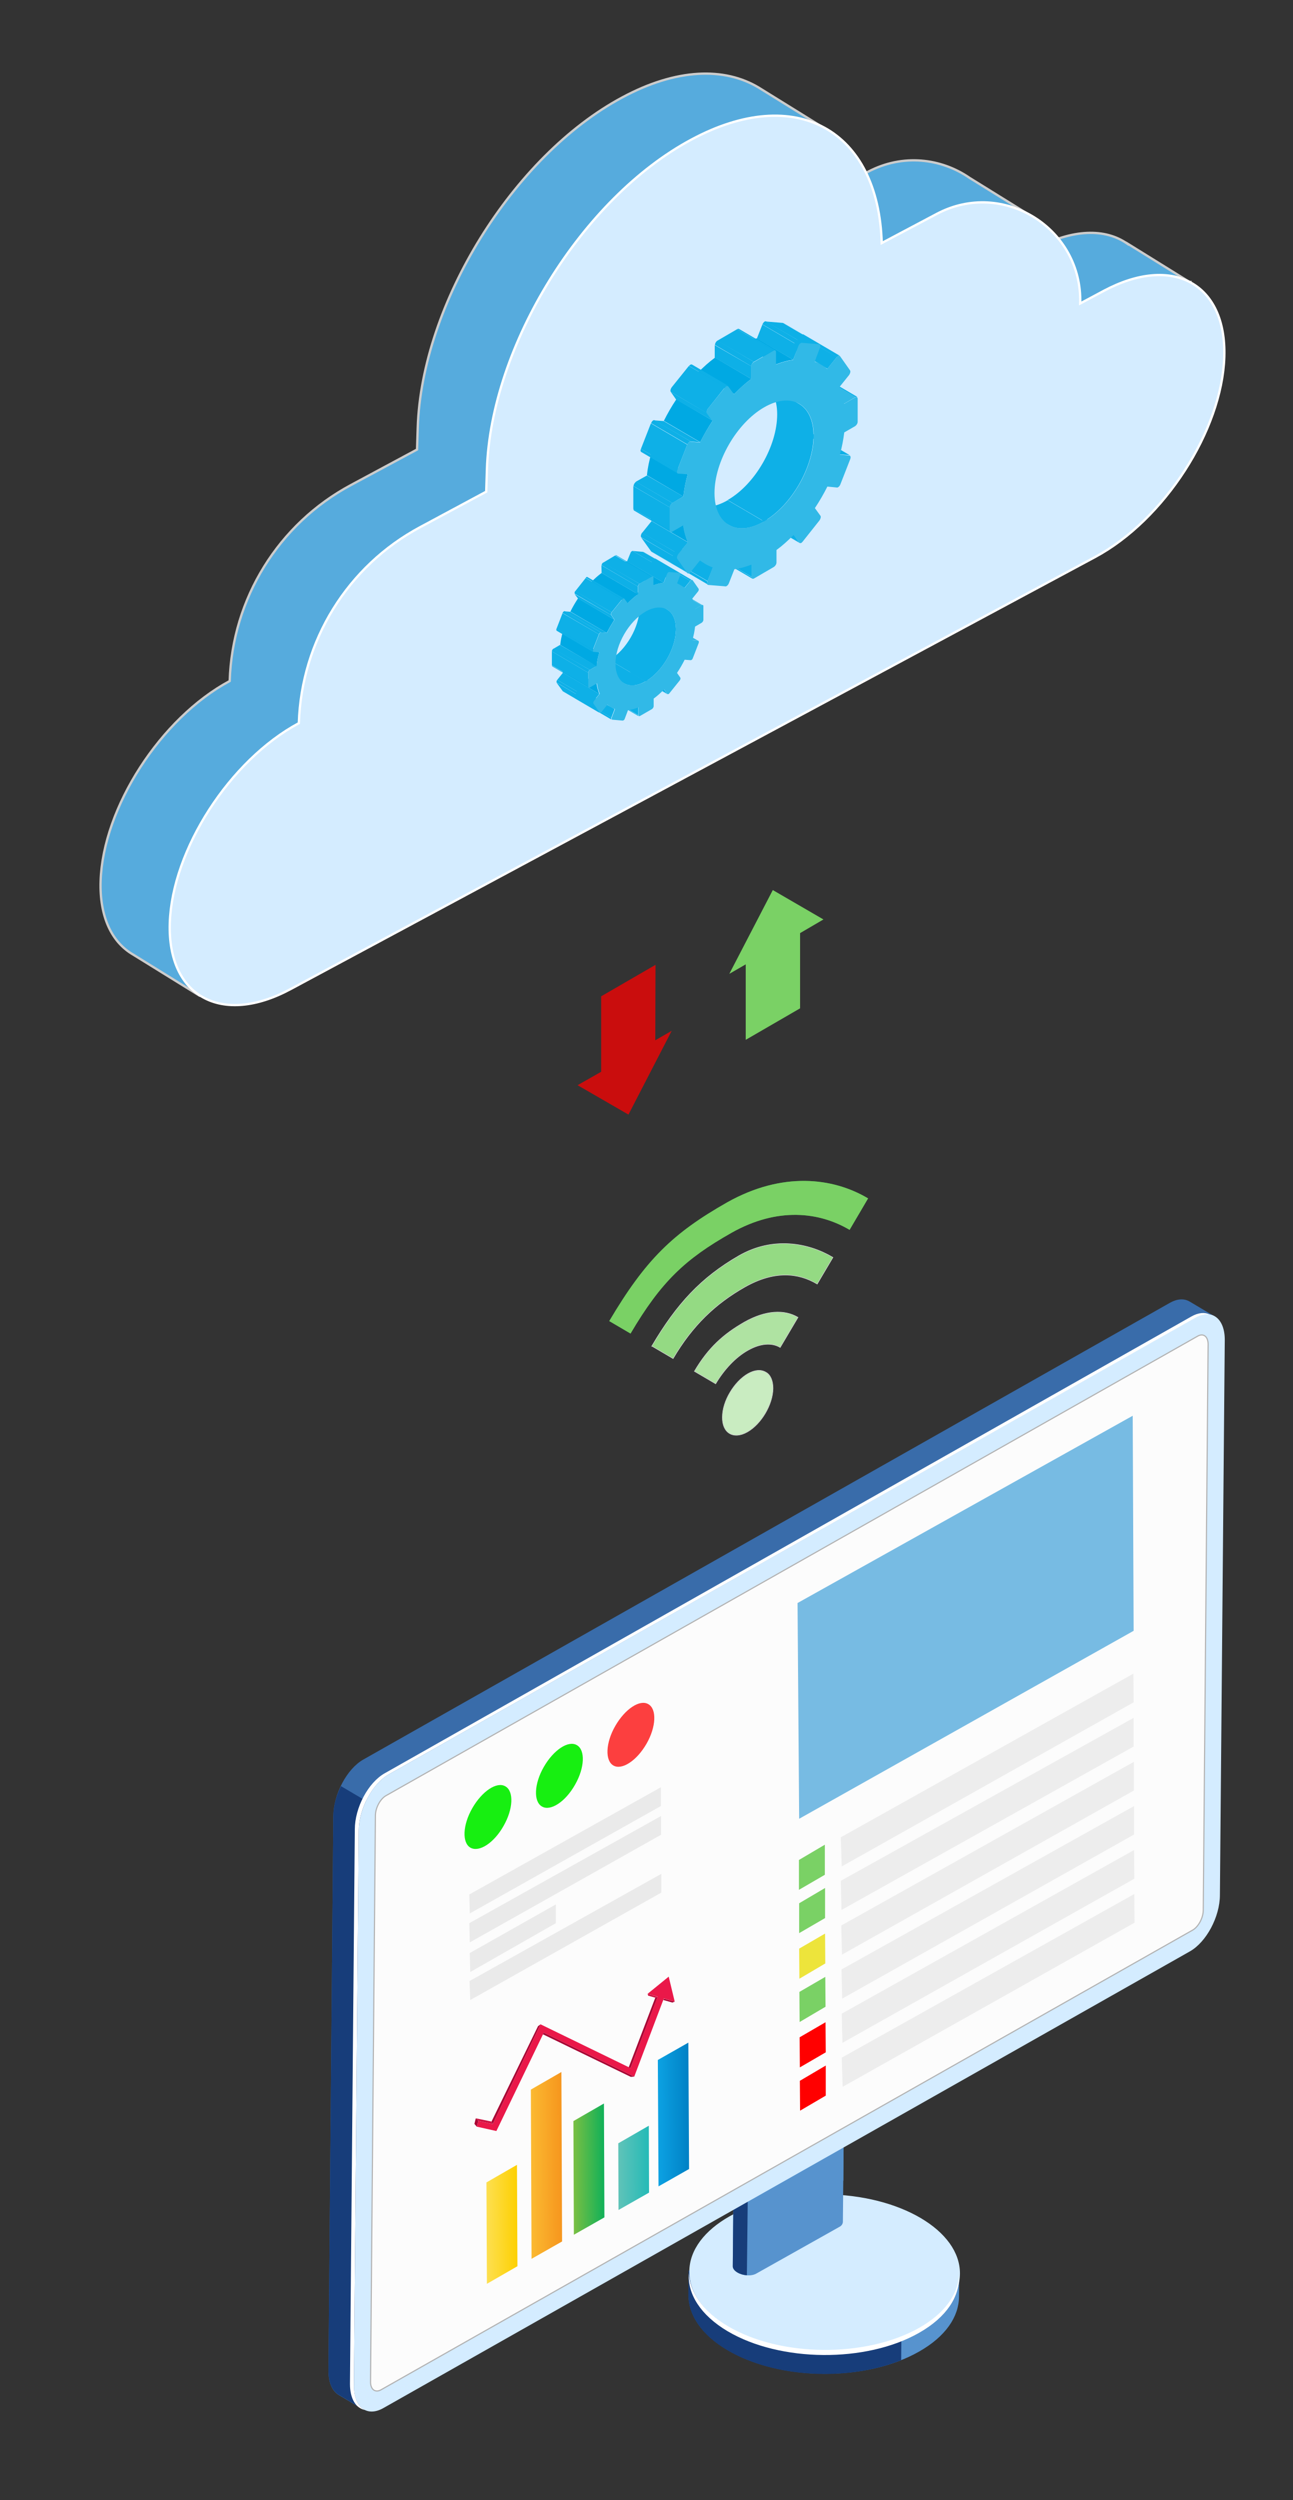 <?xml version="1.0"?>
<svg xmlns="http://www.w3.org/2000/svg" id="Layer_1" viewBox="0 0 559 1080"><rect x="0" y="0" width="559" height="1080" fill="#333333" stroke="none"/><style>.st2{fill:#35a641}.st6{fill:#7ad165}.st7{fill:#5793ce}.st8{fill:#173d7a}.st9{fill:#d4ecff}.st10{fill:#fff}.st18{fill:#ea1849}.st19{fill:#a90634}.st20{fill:#cf1242}.st23{opacity:.56;fill:#dbdbdb;enable-background:new}.st24{fill:red}.st26{opacity:.75;fill:#fc0000;enable-background:new}.st27{fill:#17ef11}.st28{fill:#31b9e7}.st29{fill:#0eb0e7}.st30{fill:#00a9e3}</style><g id="XMLID_2555_" stroke-miterlimit="10"><path id="XMLID_2558_" fill="#56abdd" stroke="#ccc" d="M514.2 121.8l-26.8-16.6v.1c-9.5-6.7-23.7-6.5-39.9 2.2l-10.1 5.4c.2-7.5-1.4-14.4-4.5-20.4l12.2.4-26-16.1c-12.2-8.4-28.8-10.5-43.8-2.6l-23.9 12.6c-.4-12.5-3-23.1-7.4-31.6l12.7.4-28.6-17.7c-14.9-9-35.7-8.4-59.1 4.2-47.2 25.3-86.7 89.1-88.4 142.6-.1 2.8-.2 6.2-.3 9.5l-28.5 15.3c-31.4 16.8-51.4 49.1-52.5 84.7-29.8 16-54.8 54.7-55.8 86.4-.5 15.6 4.9 26.5 14.1 31.8l28.3 17.5 1.8-17.3c2.6-1 5.3-2.2 8.1-3.6l347.9-186.7c29.8-16 54.8-54.7 55.8-86.4.2-5.5-.4-10.3-1.6-14.6l16.3.5z"/><path id="XMLID_2556_" fill="#d4ecff" stroke="#fff" d="M477.1 125.7l-10.1 5.4c1-32.4-33.3-53.9-62-38.7L381.2 105c-1.4-48.9-37.1-69-82.3-44.7-47.2 25.3-86.7 89.1-88.4 142.6-.1 2.8-.2 6.2-.3 9.5l-28.5 15.3c-31.4 16.8-51.4 49.1-52.5 84.7-29.8 16-54.8 54.7-55.8 86.4s22.4 44.5 52.2 28.5l347.9-186.7c29.8-16 54.8-54.7 55.8-86.4s-22.3-44.5-52.2-28.5z"/></g><g id="XMLID_1159_"><g id="XMLID_1170_"><g id="XMLID_1_"><path id="XMLID_8_" d="M312.3 612.2c-.1 6.9 4.8 9.8 10.8 6.4 6-3.4 11-11.8 11.1-18.8 0-3.5-1.2-6-3.1-7-2-1.2-4.7-1.1-7.7.6-3 1.7-5.8 4.7-7.8 8.1-2 3.3-3.3 7.2-3.3 10.7z" class="st2"/><path id="XMLID_6_" d="M300.2 592.4l9.2 5.4c3.6-6.1 8.6-11.5 14-14.5 5.5-3.1 10.4-3.3 13.9-1.2l7.7-13c-5.9-3.5-14-3.1-23.1 2-9.1 5.2-15.7 11.1-21.7 21.3z" class="st2"/><path id="XMLID_4_" d="M281.8 581.5l9.2 5.4c8.4-14.3 18.3-23.7 31-30.9s23.1-6.2 31.3-1.3l6.8-11.5c-10.6-6.3-25.9-9.2-40.7-.7-16.3 9.4-26.8 20.7-37.6 39z" class="st2"/><path id="XMLID_2_" d="M263.4 570.7l9.2 5.4c13.2-22.4 23.6-32.2 43.6-43.5s38.1-9 51.1-1.3l8-13.6c-15.3-9.1-37.2-11.6-60.9 1.7-23.6 13.4-35.3 24.8-51 51.3z" class="st2"/></g></g><g id="XMLID_1160_"><path id="XMLID_1169_" fill="#c9ecc1" stroke="#ccc" stroke-miterlimit="10" stroke-width=".25" d="M312.3 612.2c-.1 6.9 4.8 9.8 10.8 6.4 6-3.4 11-11.8 11.1-18.8 0-3.5-1.2-6-3.1-7-2-1.2-4.7-1.1-7.7.6-3 1.7-5.8 4.7-7.8 8.1-2 3.3-3.3 7.2-3.3 10.7z"/><path id="XMLID_1165_" fill="#afe3a2" stroke="#ccc" stroke-miterlimit="10" stroke-width=".25" d="M300.2 592.4l9.2 5.4c3.6-6.1 8.6-11.5 14-14.5 5.5-3.1 10.4-3.3 13.9-1.2l7.7-13c-5.9-3.5-14-3.1-23.1 2-9.1 5.2-15.7 11.1-21.7 21.3z"/><path id="XMLID_1163_" fill="#94da83" stroke="#ccc" stroke-miterlimit="10" stroke-width=".25" d="M281.8 581.5l9.2 5.4c8.4-14.3 18.3-23.7 31-30.9s23.1-6.2 31.3-1.3l6.8-11.5c-10.6-6.3-25.9-9.2-40.7-.7-16.3 9.4-26.8 20.7-37.6 39z"/><path id="XMLID_1161_" d="M263.4 570.7l9.2 5.4c13.2-22.4 23.6-32.2 43.6-43.5s38.1-9 51.1-1.3l8-13.6c-15.3-9.1-37.2-11.6-60.9 1.7-23.6 13.4-35.3 24.8-51 51.3z" class="st6"/></g></g><path d="M297.7 991.3l.1-10.4h3.1c2.8-4.8 7.5-9.2 14.1-13 22.9-13 60-12.7 82.7.7 6.6 3.9 11.2 8.4 13.9 13.2h3.1l-.1 10.3c0 8.7-5.8 17.3-17.3 23.8-22.9 13-60 12.7-82.7-.7-11.3-6.6-17-15.3-16.9-23.9z" class="st7"/><path d="M315 967.9c20.6-11.6 52.4-12.6 75.1-3l-.5 54.7c-22.9 9.2-54.7 7.7-75.1-4.3-11.4-6.7-17-15.4-16.9-24l.1-10.4h3.1c2.9-4.8 7.6-9.3 14.2-13z" class="st8"/><ellipse cx="356.3" cy="981.3" class="st9" rx="33.8" ry="58.5" transform="matrix(.009 -1 1 .009 -627.995 1329.209)"/><path d="M314.7 1004.9c22.7 13.4 59.7 13.7 82.7.7 11-6.2 16.7-14.4 17.2-22.6.4 9-5.3 18-17.3 24.8-22.9 13-60 12.7-82.7-.7-11.8-7-17.4-16.1-16.8-25.1.5 8.2 6 16.5 16.9 22.9z" class="st10"/><path d="M318.8 981.7c2.4 1.5 6.2 1.7 8.3.4l35.8-20.1c1-.5 1.4-1.3 1.5-2l.7-73.2-47.6 19.5-.7 72.5v.4c.1.9.8 1.8 2 2.5z" class="st7"/><path d="M364.8 913.6l-.2 28.4-47.7 27 .4-36.2 40.9-23.2 6.6 4z" class="st7"/><path d="M317.5 906.3l-.7 72.5v.4c.1.9.8 1.8 2 2.5s2.6 1.1 4.1 1.2l.9-79.2-6.3 2.6z" class="st8"/><path d="M319 904.1l35.8-20.1c2.1-1.2 5.9-1 8.3.4 2.4 1.5 2.7 3.6.5 4.8l-35.8 20.1c-2.1 1.2-5.9 1-8.3-.4-2.4-1.5-2.7-3.6-.5-4.8z" class="st8"/><path d="M327.8 909.8l35.8-20.1c1-.6 1.5-1.3 1.5-2.1-.2.6-.6 1.2-1.4 1.6l-35.8 20.1c-2.1 1.2-5.9 1-8.3-.4-1.3-.8-2-1.8-2-2.7-.3 1.1.4 2.3 1.9 3.2 2.4 1.4 6.1 1.6 8.3.4z" class="st10"/><path fill="#396caa" d="M157.1 760.1l348.7-197.3c3.2-1.8 6.1-1.9 8.4-.6l10.8 6.4-6.6.9c.1 1 .2 2 .2 3.2l-2.1 239.6c-.1 9.4-5.9 20.4-13 24.4l-348.2 197 1.7 7.2-10.6-6.3c-2.7-1.6-4.4-5.2-4.4-10.4l2.1-239.6c.1-9.6 5.9-20.5 13-24.5z"/><path d="M146.4 1034.5c-2.7-1.6-4.4-5.2-4.4-10.4l2.1-239.6c0-4.3 1.3-8.8 3.3-12.9l230.8 135.9-222.9 126.1 1.7 7.2-10.6-6.3z" class="st8"/><path d="M165.7 1040.3L514.4 843c7.1-4 13-14.9 13-24.4l2.1-239.6c.1-9.4-5.6-13.8-12.7-9.8L168.1 766.5c-7.1 4-13 14.9-13 24.4l-2.1 239.6c-.1 9.4 5.6 13.8 12.7 9.8z" class="st9"/><path d="M166.4 766l348.7-197.3c3-1.7 5.8-1.9 8-.8-1.8-.3-4 .1-6.3 1.4L168.1 766.5c-7.1 4-13 14.9-13 24.4l-2.1 239.6c0 5.4 1.8 9.2 4.8 10.6-3.9-.7-6.5-4.8-6.5-11.2l2.1-239.6c0-9.4 5.8-20.3 13-24.3z" class="st10"/><path fill="#fcfcfc" stroke="#b3b3b3" stroke-miterlimit="10" stroke-width=".5" d="M164.7 1032.4l350.9-198.6c2.5-1.4 4.6-5.3 4.6-8.6l2.1-244.5c0-3.3-2-4.9-4.5-3.5L166.9 775.7c-2.5 1.4-4.6 5.3-4.6 8.6l-2.1 244.5c-.1 3.4 2 5 4.5 3.6z"/><g><linearGradient id="SVGID_1_" x1="284.27" x2="297.518" y1="351.2" y2="351.2" gradientTransform="matrix(.998 -.575 -.004 -1 2.546 1431.817)" gradientUnits="userSpaceOnUse"><stop offset="0" stop-color="#0ca1e2"/><stop offset="1" stop-color="#0080c4"/></linearGradient><path fill="url(#SVGID_1_)" d="M297.9 937l-13.2 7.5-.3-54.6 13.2-7.5.3 54.6z"/><linearGradient id="SVGID_2_" x1="266.946" x2="280.206" y1="338.043" y2="338.043" gradientTransform="matrix(.998 -.575 -.004 -1 2.546 1431.817)" gradientUnits="userSpaceOnUse"><stop offset="0" stop-color="#5fc3b8"/><stop offset="1" stop-color="#23bab7"/></linearGradient><path fill="url(#SVGID_2_)" d="M280.6 947.2l-13.2 7.5-.1-28.8 13.2-7.6.1 28.9z"/><linearGradient id="SVGID_3_" x1="247.583" x2="260.832" y1="348.615" y2="348.615" gradientTransform="matrix(.998 -.575 -.004 -1 2.546 1431.817)" gradientUnits="userSpaceOnUse"><stop offset="0" stop-color="#78bf43"/><stop offset="1" stop-color="#0eb059"/></linearGradient><path fill="url(#SVGID_3_)" d="M261.3 957.9l-13.2 7.5-.2-49.1 13.2-7.6.2 49.2z"/><linearGradient id="SVGID_4_" x1="229.24" x2="242.494" y1="360.756" y2="360.756" gradientTransform="matrix(.998 -.575 -.004 -1 2.546 1431.817)" gradientUnits="userSpaceOnUse"><stop offset="0" stop-color="#fbb931"/><stop offset="1" stop-color="#f6951d"/></linearGradient><path fill="url(#SVGID_4_)" d="M243 968.3l-13.2 7.5-.3-73.1 13.2-7.6.3 73.2z"/><linearGradient id="SVGID_5_" x1="209.877" x2="223.118" y1="346.483" y2="346.483" gradientTransform="matrix(.998 -.575 -.004 -1 2.546 1431.817)" gradientUnits="userSpaceOnUse"><stop offset="0" stop-color="#fddf4f"/><stop offset="1" stop-color="#fdd001"/></linearGradient><path fill="url(#SVGID_5_)" d="M223.7 979l-13.2 7.6-.2-43.8 13.2-7.6.2 43.8z"/><path d="M214.6 920.6l-8.5-1.9.7-2.5 6.2 1.4 20.7-43.1 38.9 18.9 12.5-33 2.7.8-13.6 35.9-39.1-19-20.5 42.5z" class="st18"/><path d="M280 861.3l9.1-7.4 2.6 10.8-11.7-3.4z" class="st18"/><path d="M213 917.6l-.5-1.1 20.1-41.2 1.1-.8-20.7 43.1zm59.6-24.2l-.8-.3 11.5-30.1 1-.4-11.7 30.8z" class="st19"/><path d="M212.5 916.5l-6.8-1.4 1.1 1.1 6.2 1.4-.5-1.1z" class="st20"/><path d="M206.1 918.7l-1-1.2.6-2.4 1.1 1.1-.7 2.5z" class="st19"/><path d="M280 861.3l4.3 1.3-1 .4-3.1-.9-.2-.8z" class="st20"/><path d="M287 863.4l4.7 1.3-1 .4-3.9-1.1.2-.6zm-12.8 33.7l-39.1-19-.4.7 38 18.4 1.5-.1z" class="st19"/><g><g id="XMLID_364_" opacity=".8"><path id="XMLID_372_" fill="#56abdd" d="M489.7 611.6l.4 92.9-144.6 81.2-.7-93.2 144.9-80.9z"/><path id="XMLID_371_" d="M490 723l.1 12.4-126.2 70.9-.4-12.6L490 723z" class="st23"/><path id="XMLID_370_" d="M490.1 742.1v12.4l-126.3 70.6-.3-12.6 126.6-70.4z" class="st23"/><path id="XMLID_369_" d="M490.2 761.1v12.4L364 844.4l-.3-12.6 126.5-70.7z" class="st23"/><path id="XMLID_368_" d="M490.3 780.2v12.3l-126.2 70.9-.3-12.6 126.5-70.6z" class="st23"/><path id="XMLID_367_" d="M490.3 799.2l.1 12.4-126.2 70.9-.3-12.6 126.4-70.7z" class="st23"/><path id="XMLID_365_" d="M490.4 818.2l.1 12.4-126.2 70.9-.4-12.6 126.5-70.7z" class="st23"/></g><path id="XMLID_376_" d="M356.9 873.6l.1 13-11.2 6.5-.1-13 11.2-6.5z" class="st24"/><path id="XMLID_375_" d="M356.8 854l.1 12.9-11.2 6.6-.1-13 11.2-6.5z" class="st6"/><path id="XMLID_374_" fill="#ede43b" d="M356.7 835.3l.1 12.9-11.2 6.6-.1-13 11.2-6.5z"/><path id="XMLID_373_" d="M356.7 815.6v13l-11.2 6.5v-12.9l11.2-6.6z" class="st6"/><path id="XMLID_361_" d="M356.6 796.9v13l-11.2 6.5v-12.9l11.2-6.6z" class="st6"/><path id="XMLID_17_" d="M357 892.3v13l-11.1 6.5-.1-12.9 11.2-6.6z" class="st24"/></g><g><path id="XMLID_358_" d="M265.2 762.7c-3.7-2.1-3.4-9.8.8-17.1 4.2-7.3 10.6-11.6 14.3-9.4 3.7 2.1 3.4 9.8-.8 17.1-4.2 7.3-10.6 11.5-14.3 9.4z" class="st26"/><path id="XMLID_359_" d="M234.3 780.4c-3.7-2.1-3.4-9.8.8-17.1s10.6-11.6 14.3-9.4c3.7 2.1 3.4 9.8-.8 17.1-4.1 7.3-10.6 11.6-14.3 9.4z" class="st27"/><path id="XMLID_360_" d="M203.4 798.2c-3.7-2.1-3.4-9.8.8-17.1s10.6-11.6 14.3-9.4c3.7 2.1 3.4 9.8-.8 17.1-4.1 7.3-10.5 11.5-14.3 9.4z" class="st27"/><path id="XMLID_357_" d="M285.7 772.1v8.1l-82.6 46.4-.2-8.2 82.8-46.3z" class="st23"/><path id="XMLID_356_" d="M285.8 784.5v8.1l-82.7 46.5-.2-8.3 82.9-46.3z" class="st23"/><path id="XMLID_355_" d="M240.3 822.7v8.1l-37 21.1-.2-8.2 37.2-21z" class="st23"/><path id="XMLID_354_" d="M285.9 809.5v8.1L203.3 864l-.3-8.2 82.9-46.3z" class="st23"/></g></g><path d="M322.4 449.2v-32.6l-7.1 4.1 18.8-36.2 21.9 12.7-10.1 5.9v32.5l-23.5 13.6z" class="st6"/><path d="M283.4 416.8l-.1 32.6 7.1-4.1-18.7 36.2-22-12.7 10.2-5.8v-32.6l23.5-13.6z" class="st26"/><g><path d="M330 225.4l15.7 9.2c-.1 0-.1-.1-.2-.2l-15.7-9.2c0 .1.1.1.2.2zm37.6-28.7l-15.7-9.2c-.1 0-.1-.1-.2-.1l15.7 9.2s.1.1.2.1z" class="st28"/><path d="M343.2 231l-15.8-9.1 2.4 3.3 15.7 9.2-2.3-3.4zm24.1-34.4l-15.7-9.1-4.1-.4 15.7 9.2 4.1.3zm-57.7 44.2l15.7 9.2c-.2-.1-.3-.4-.3-.7l-15.7-9.2c0 .3.1.6.3.7zm61.1-69.3l-15.7-9.2c-.2-.1-.5-.1-.8.1l15.7 9.2c.3-.2.6-.2.8-.1zM325 243.8l-15.7-9.2v5.5l15.7 9.1v-5.4z" class="st29"/><path d="M369.9 171.5l-15.8-9.1-4.7 2.7 15.7 9.2 4.8-2.8zm-97.1 119.3l15.7 9.2-.1-.1-15.7-9.2.1.1zm29.1-13.9l-15.7-9.2h-.1l15.7 9.2c0-.1.1-.1.1 0z" class="st28"/><path d="M287 297.8l-15.7-9.1 1.4 2 15.8 9.1-1.5-2z" class="st29"/><path d="M301.8 276.8l-15.8-9.1-2.5-.2 15.8 9.1 2.5.2z" class="st28"/><path d="M260.4 300.2l15.7 9.2c-.1-.1-.2-.2-.2-.4l-15.7-9.2c0 .2.1.3.2.4z" class="st29"/><path d="M303.8 261.5l-15.7-9.2c-.1-.1-.3-.1-.5 0l15.7 9.2c.2-.1.4-.1.5 0z" class="st28"/><path d="M275.9 305.6l-15.7-9.2v3.4l15.7 9.1v-3.3z" class="st29"/><path d="M303.3 261.5l-15.7-9.1-2.9 1.6 15.7 9.2 2.9-1.7z" class="st28"/><path d="M290.3 243.3l15.7 9.2c-.3-.2-.4-.8-.2-1.4l-15.7-9.2c-.2.6-.1 1.2.2 1.4zm72.8-89.6l-15.7-9.2c-.2-.1-.5-.1-.8.1-.2.1-.4.3-.5.5l15.7 9.2.5-.5c.3-.2.6-.2.8-.1zM308.3 245l-15.8-9.2-2.3 6.1 15.7 9.1 2.4-6z" class="st29"/><path d="M361.8 154.2l-15.7-9.1-4.1 5.1 15.7 9.1 4.1-5.1zm-16.3 20.3l-15.7-9.2c3.8 2.2 6.2 7 6.2 13.7 0 13.6-9.5 30.2-21.4 37l15.7 9.2c11.8-6.8 21.4-23.4 21.4-37 0-6.7-2.4-11.5-6.2-13.7zm-46.1 43.1l15.7 9.2c3.9 2.3 9.3 1.9 15.2-1.5l-15.7-9.2c-5.9 3.4-11.3 3.7-15.2 1.5zm-50.7 84.1l15.7 9.2c-.2-.1-.3-.5-.1-.9l-15.7-9.2c-.2.5-.2.8.1.9zm50.5-51.1l-15.7-9.2c-.1-.1-.3-.1-.5 0l-.3.3 15.7 9.2.3-.3c.2-.1.4-.1.5 0z" class="st29"/><path d="M265.7 306.3l-15.7-9.1-1.5 3.7 15.8 9.1 1.4-3.7zm32.7-55.4l-15.8-9.1-2.4 3.1 15.7 9.1 2.5-3.1z" class="st29"/><path d="M289.5 234.5l15.7 9.2c-.9-.5-1.7-1.1-2.4-1.7l-15.7-9.2c.8.6 1.6 1.2 2.4 1.7zm65.8-76.9l-15.7-9.2c-.9-.5-1.9-1-3-1.4l15.7 9.2c1 .4 2 .8 3 1.4z" class="st28"/><path d="M288.4 263.3l-15.7-9.2c2.3 1.4 3.8 4.3 3.8 8.4 0 8.3-5.8 18.4-13 22.6l15.7 9.2c7.2-4.2 13.1-14.3 13-22.6 0-4.1-1.4-7-3.8-8.4zM254.1 286l15.7 9.2c2.4 1.4 5.7 1.2 9.3-.9l-15.7-9.2c-3.6 2.1-6.9 2.3-9.3.9z" class="st29"/><path d="M281.7 238.4l15.7 9.2c-.1 0-.1-.1-.2-.2l-15.7-9.2.2.2zm72.8-89.7l-15.7-9.2c-.1 0-.1-.1-.2-.1l15.7 9.2c0 .1.1.1.2.1zM248.2 296.3l15.7 9.2c-.5-.3-1-.7-1.5-1.1l-15.7-9.2c.4.5.9.8 1.5 1.1zm46.2-43.3l-15.7-9.2c-.6-.3-1.2-.6-1.8-.8l15.7 9.2c.6.2 1.2.4 1.8.8zm-51 45.7l15.7 9.2-.1-.1-15.7-9.2c0 .1 0 .1.1.1zm50.5-51.1l-15.7-9.2h-.1l15.7 9.2h.1z" class="st28"/><path d="M292.9 241.3l-15.7-9.1 4.3 6 15.8 9.2-4.4-6.1zm-36.5 62.8l-15.8-9.2 2.7 3.7 15.7 9.2-2.6-3.7zm37.4-56.6l-15.8-9.1-4.5-.4 15.7 9.2 4.6.3zm60.4-98.8l-15.7-9.2-7.4-.6 15.7 9.1 7.4.7zm-95.1 151.1l-15.7-9.2-2.5 3.1 15.7 9.2 2.5-3.1z" class="st29"/><path d="M256.6 302.9l-15.7-9.2c-.3.4-.4.9-.2 1.2l15.7 9.2c-.2-.3-.1-.8.2-1.2zm40.8-68.6l-15.7-9.2-4.1 5.1 15.7 9.1 4.1-5zm-9.1 13.7l-15.7-9.2-1.5 3.7 15.8 9.2 1.4-3.7zm.9-.8l-15.7-9.2c-.1 0-.2 0-.3.1-.2.1-.5.4-.6.7l15.7 9.2c.1-.3.4-.6.6-.7.1-.1.2-.2.3-.1z" class="st29"/><path d="M293.3 239.3l-15.7-9.2c-.5.7-.7 1.5-.4 2l15.7 9.2c-.3-.4-.1-1.3.4-2zm52-89.9l-15.7-9.2-2.4 6.1 15.7 9.1 2.4-6zm1.5-1.4l-15.7-9.2c-.2 0-.4 0-.5.1-.4.2-.7.7-1 1.2l15.7 9.2c.2-.5.6-1 1-1.2.1 0 .3-.1.5-.1z" class="st29"/><path d="M257.9 295.3l-15.7-9.2c.2 1.7.7 3.2 1.2 4.5l15.7 9.2c-.5-1.3-1-2.8-1.2-4.5zm29-43.6l-15.7-9.2c-1.4.2-2.9.6-4.5 1.2l15.7 9.2c1.5-.6 3.1-1 4.5-1.2zm8.5-24.8l-15.7-9.2c.4 2.7 1.1 5.2 2 7.3l15.7 9.2c-.9-2.1-1.6-4.6-2-7.3zm47.5-71.5l-15.7-9.2c-2.4.3-4.8 1-7.4 2l15.7 9.2c2.6-1 5.1-1.7 7.4-2z" class="st30"/><path d="M238.8 287.9l15.7 9.2c-.1-.1-.2-.2-.2-.4l-15.7-9.2c0 .1.1.3.2.4zm43.4-38.8l-15.7-9.2c-.1-.1-.3-.1-.5 0l15.7 9.2h.5zm-27.9 41.5l-15.7-9.2v6l15.7 9.2v-6zm3.6-2.9l-15.8-9.1-2.9 1.7 15.8 9.1 2.9-1.7zm17.9-34.3l-15.8-9.2.1 3.3 15.7 9.2v-3.3zm5.9-4.2l-15.8-9.2-5.2 3.1 15.8 9.1 5.2-3z" class="st29"/><path d="M255 289.4l-15.7-9.2c-.4.2-.7.7-.7 1.2l15.7 9.2c0-.5.3-1 .7-1.2z" class="st29"/><path d="M259.1 281.9l-15.7-9.2c-.6 2-1 3.9-1.2 5.9l15.7 9.2c.2-2 .6-4 1.2-5.9zm16.7-25.2l-15.7-9.2c-1.6 1.2-3.1 2.5-4.5 4l15.7 9.2c1.4-1.5 2.9-2.8 4.5-4z" class="st30"/><path d="M276.5 252.2l-15.7-9.2c-.4.2-.7.7-.7 1.2l15.7 9.2c0-.5.3-1 .7-1.2zm-2.3-31.6l15.7 9.2c-.2-.1-.3-.4-.3-.7l-15.7-9.2c-.1.3.1.6.3.7zm61-69.3l-15.7-9.2c-.2-.1-.5-.1-.8.1l15.7 9.2c.3-.2.6-.2.8-.1z" class="st29"/><path d="M265.6 267.7l-15.7-9.2c-1.2 1.8-2.3 3.7-3.3 5.7l15.7 9.2c1-1.9 2.1-3.8 3.3-5.7z" class="st30"/><path d="M240.7 272.5l15.7 9.2c-.2-.1-.3-.5-.1-.9l-15.7-9.2c-.2.4-.1.7.1.9zm29-14l-15.7-9.2c-.1-.1-.3-.1-.5 0l-.3.3 15.7 9.2.3-.3h.5zm-7.4 14.9l-15.7-9.1-2.5-.2 15.7 9.1 2.5.2zm1.9-7.7l-15.8-9.1 1.5 2 15.7 9.1-1.4-2zm-5.3 8.3l-15.7-9.1-2.6 6.7 15.7 9.1 2.6-6.7zm10-15.1l-15.7-9.2-4.5 5.7 15.7 9.1 4.5-5.6z" class="st29"/><path d="M259.8 273.2l-15.7-9.2c-.1 0-.2 0-.3.1-.2.1-.5.4-.6.7l15.7 9.2c.1-.3.3-.6.6-.7.1-.1.2-.1.3-.1z" class="st29"/><path d="M257.9 287.7c.2-1.9.6-3.9 1.2-5.9l-2.5-.2c-.3 0-.4-.4-.2-.9l2.6-6.7c.1-.3.3-.6.6-.7.1-.1.2-.1.3-.1l2.5.2c1-2 2.1-3.9 3.3-5.7l-1.4-2c-.2-.3-.1-.8.2-1.2l4.5-5.6.3-.3c.2-.1.5-.1.6 0l1.5 2c1.4-1.5 2.9-2.8 4.5-4v-3.3c0-.4.3-.9.7-1.2l5.2-3c.4-.2.7 0 .7.4v3.3c1.6-.6 3.1-1 4.5-1.2l1.4-3.7c.1-.3.4-.6.6-.7.1-.1.2-.1.3-.1l4.5.4c.3 0 .4.4.3.9l-1.4 3.7c1.2.4 2.3 1.1 3.3 1.9l2.5-3.1.3-.3c.2-.1.5-.1.6 0l2.6 3.7c.2.3.1.8-.2 1.2l-2.5 3.1c.6 1.3 1 2.8 1.2 4.5l2.9-1.7c.4-.2.7 0 .7.4v6c0 .4-.3.9-.7 1.2l-2.9 1.7c-.2 1.9-.6 3.9-1.2 5.9l2.5.2c.3 0 .4.4.3.9l-2.6 6.7c-.1.3-.3.6-.6.7-.1.1-.2.1-.3.1l-2.6-.2c-1 2-2.1 3.9-3.3 5.7l1.4 2c.2.3.1.8-.2 1.2l-4.5 5.6-.3.3c-.2.1-.5.1-.6 0l-1.4-2c-1.4 1.5-2.9 2.8-4.5 4v3.3c0 .4-.3.9-.7 1.2l-5.2 3c-.4.2-.7 0-.7-.4v-3.3c-1.6.6-3.1 1-4.5 1.2l-1.4 3.7c-.1.3-.3.6-.6.7-.1.1-.2.1-.3.1l-4.5-.4c-.3 0-.4-.4-.2-.9l1.4-3.7c-1.2-.4-2.3-1.1-3.3-1.9l-2.5 3.1-.3.3c-.2.1-.5.1-.6-.1l-2.6-3.7c-.2-.3-.1-.8.2-1.2l2.5-3.1c-.6-1.3-1-2.8-1.2-4.5L255 297c-.4.2-.7 0-.7-.4v-6c0-.4.3-.9.7-1.2l2.9-1.7zm21.3 6.6c7.2-4.2 13.1-14.3 13-22.6 0-8.3-5.9-11.6-13.1-7.5-7.2 4.2-13.1 14.3-13 22.6 0 8.3 5.9 11.6 13.1 7.5z" class="st28"/><path d="M264.4 264.5l-15.7-9.2c-.3.4-.4.9-.2 1.2l15.7 9.2c-.2-.3-.1-.8.2-1.2zm25.2-45.3l-15.8-9.2v9.9l15.8 9.1v-9.8zm5.8-4.7l-15.7-9.1-4.8 2.7 15.8 9.2 4.7-2.8zm29.4-56.3l-15.8-9.1v5.4l15.8 9.2v-5.5zm9.6-6.8l-15.7-9.2-8.6 5 15.8 9.1 8.5-4.9z" class="st29"/><path d="M290.7 217.3l-15.7-9.2c-.6.4-1.1 1.2-1.1 1.9l15.7 9.2c0-.7.5-1.6 1.1-1.9z" class="st29"/><path d="M297.3 204.9l-15.7-9.2c-.9 3.2-1.6 6.4-1.9 9.6l15.7 9.2c.4-3.1 1-6.4 1.9-9.6zm27.5-41.2l-15.7-9.2c-2.6 1.9-5 4.1-7.4 6.5l15.7 9.2c2.4-2.4 4.8-4.6 7.4-6.5z" class="st30"/><path d="M325.9 156.3l-15.7-9.2c-.6.4-1.1 1.2-1.1 1.9l15.7 9.2c0-.7.5-1.5 1.1-1.9z" class="st29"/><path d="M308.1 181.7l-15.7-9.2c-2 3-3.8 6.1-5.4 9.3l15.7 9.2c1.6-3.1 3.4-6.3 5.4-9.3z" class="st30"/><path d="M277.3 195.3l15.7 9.2c-.3-.2-.4-.8-.2-1.4l-15.7-9.2c-.3.7-.2 1.2.2 1.4zm37.6-28.6l-15.7-9.2c-.2-.1-.5-.1-.8.1-.2.1-.4.3-.5.5l15.7 9.2.5-.5c.3-.2.5-.2.8-.1zm-12.2 24.4l-15.8-9.2-4-.3 15.7 9.1 4.1.4zm3-12.7l-15.7-9.1 2.3 3.3 15.8 9.1-2.4-3.3z" class="st29"/><path d="M297.1 192.1l-15.7-9.2-4.3 11 15.7 9.2 4.3-11zm16.4-24.9l-15.7-9.1-7.4 9.2 15.7 9.2 7.4-9.3zm-14.9 23.5l-15.7-9.2c-.2 0-.4 0-.5.1-.4.2-.7.7-.9 1.2l15.7 9.2c.2-.5.6-1 .9-1.2.1 0 .3-.1.5-.1zm7.5-14.2l-15.7-9.2c-.5.7-.7 1.5-.4 2l15.7 9.2c-.3-.5-.1-1.4.4-2z" class="st29"/><path d="M295.4 214.5c.4-3.2 1-6.4 1.9-9.6l-4.1-.3c-.5 0-.7-.7-.4-1.5l4.3-11c.2-.5.6-1 .9-1.2.2-.1.4-.2.5-.1l4.1.4c1.6-3.2 3.4-6.3 5.4-9.3l-2.4-3.3c-.3-.4-.1-1.3.4-2l7.4-9.2.5-.5c.4-.2.8-.2 1 .1l2.4 3.3c2.3-2.4 4.8-4.6 7.4-6.5v-5.4c0-.7.5-1.5 1.1-1.9l8.6-5c.6-.4 1.1-.1 1.1.6v5.4c2.6-1 5-1.7 7.4-2l2.3-6.1c.2-.5.6-1 1-1.2.2-.1.4-.2.5-.1l7.4.6c.5.1.7.7.4 1.5l-2.3 6.1c2 .7 3.8 1.7 5.4 3.1l4.1-5.1.5-.5c.4-.2.8-.2 1 .1l4.3 6.1c.3.4.1 1.3-.4 2l-4.1 5.1c.9 2.2 1.6 4.6 2 7.3l4.7-2.7c.6-.4 1.1-.1 1.1.6v9.9c0 .7-.5 1.5-1.1 1.9l-4.7 2.7c-.4 3.2-1 6.4-1.9 9.6l4.1.4c.5 0 .7.7.4 1.5l-4.3 11c-.2.5-.6 1-1 1.2-.2.1-.4.2-.5.1l-4.1-.4c-1.6 3.2-3.4 6.3-5.4 9.3l2.4 3.3c.3.4.1 1.3-.4 2L347 234l-.5.5c-.4.2-.8.2-1-.1l-2.4-3.3c-2.4 2.4-4.8 4.6-7.4 6.5v5.4c0 .7-.5 1.5-1.1 1.9l-8.6 5c-.6.3-1.1.1-1.1-.6v-5.4c-2.6 1-5 1.7-7.4 2l-2.4 6.1c-.2.5-.6 1-1 1.2-.2.1-.4.2-.5.1l-7.4-.6c-.5 0-.7-.7-.4-1.5l2.3-6.1c-2-.7-3.8-1.7-5.4-3.1l-4.1 5.1-.5.5c-.4.2-.8.2-1-.1l-4.3-6.1c-.3-.4-.1-1.3.4-2l4.1-5.1c-.9-2.2-1.6-4.6-2-7.3l-4.7 2.7c-.6.3-1.1.1-1.1-.6v-9.9c0-.7.5-1.5 1.1-1.9l4.8-2.8zm35 10.7c11.8-6.8 21.4-23.4 21.4-37s-9.7-19.1-21.5-12.2c-11.8 6.8-21.4 23.4-21.4 37s9.6 19.1 21.5 12.2z" class="st28"/></g></svg>
